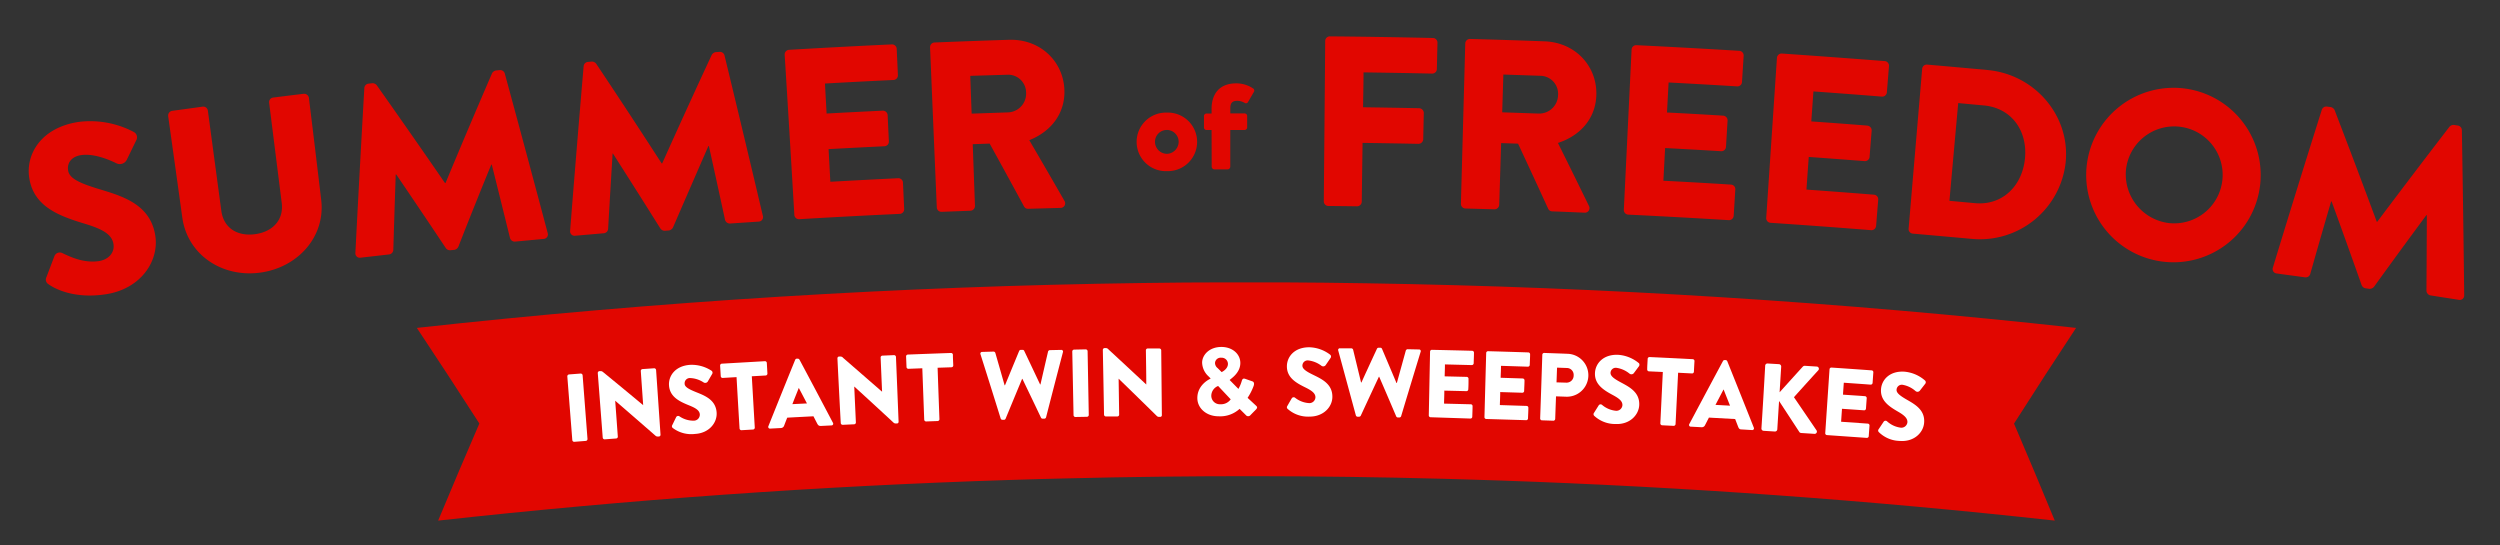 <svg id="Layer_1" data-name="Layer 1" xmlns="http://www.w3.org/2000/svg" viewBox="0 0 706 154"><rect x="0" y="0" width="706" height="154" fill="#333333" stroke="none"/><defs><style>.cls-1{fill:#e10600;}.cls-2{fill:#fff;}</style></defs><path class="cls-1" d="M13.7,80.27a1.52,1.52,0,0,1-.59-2l2.28-6a1.64,1.64,0,0,1,2.27-.77c2.11,1,6,2.88,10.28,2.23,2.73-.42,4.47-2.4,4.11-4.77-.42-2.84-3.23-4.3-8.09-5.77-7.15-2.17-14.4-4.76-15.69-12.87C7.2,43.68,11.48,36.05,22.21,34.43a26.31,26.31,0,0,1,15.64,2.88,1.71,1.71,0,0,1,.72,2.11l-2.78,5.73a2.2,2.2,0,0,1-3,.92c-1.74-.85-6.22-2.82-9.89-2.26-2.91.44-4,2.4-3.66,4.36.34,2.23,3.31,3.57,8.49,5.15,6.51,2,14.84,4.19,16.15,13.41,1,7-4.07,14.88-14.06,16.38C21,84.45,15.52,81.58,13.7,80.27Z"/><path class="cls-1" d="M47.49,32.77a1.35,1.35,0,0,1,1.14-1.47l8.58-1.18a1.32,1.32,0,0,1,1.49,1.11q1.9,14.14,3.8,28.29c.67,4.95,4.6,7.25,9.47,6.62s8.21-3.88,7.59-8.84L76,29a1.3,1.3,0,0,1,1.16-1.45c2.86-.36,5.72-.72,8.58-1.06a1.37,1.37,0,0,1,1.49,1.13Q89,42,90.71,56.47C91.94,66.8,84.14,75.59,73.38,77S53,71.88,51.5,61.57Q49.51,47.17,47.49,32.77Z"/><path class="cls-1" d="M102.89,24.86A1.32,1.32,0,0,1,104,23.63l1.12-.13a1.56,1.56,0,0,1,1.26.55q9.75,13.79,19.29,27.65l.14,0q6.46-15.54,13.14-31a1.57,1.57,0,0,1,1.12-.8l1.12-.11a1.35,1.35,0,0,1,1.37,1q6.13,22.52,12.12,45.06a1.27,1.27,0,0,1-1.17,1.62l-8.07.76a1.39,1.39,0,0,1-1.41-1q-2.56-10.38-5.15-20.75l-.14,0Q134,58,129.44,69.68a1.61,1.61,0,0,1-1.08.87l-1.23.12a1.45,1.45,0,0,1-1.24-.62q-6.94-10.42-14-20.79l-.14,0q-.36,10.67-.68,21.35a1.35,1.35,0,0,1-1.17,1.24l-8.07.92a1.25,1.25,0,0,1-1.47-1.34Q101.55,48.16,102.89,24.86Z"/><path class="cls-1" d="M164.82,18.69a1.33,1.33,0,0,1,1.16-1.2l1.12-.1a1.54,1.54,0,0,1,1.25.59q9.36,14,18.5,28.17H187q6.88-15.35,14-30.66a1.59,1.59,0,0,1,1.15-.77l1.12-.07a1.32,1.32,0,0,1,1.33,1Q210.1,38.32,215.44,61a1.26,1.26,0,0,1-1.21,1.58l-8.09.54a1.4,1.4,0,0,1-1.38-1q-2.26-10.44-4.57-20.88h-.14q-5,11.46-10,23a1.66,1.66,0,0,1-1.11.84l-1.23.09a1.5,1.5,0,0,1-1.23-.66q-6.65-10.61-13.4-21.17H173q-.65,10.67-1.27,21.33a1.33,1.33,0,0,1-1.21,1.2l-8.08.7A1.26,1.26,0,0,1,161,65.19Q162.83,41.94,164.82,18.69Z"/><path class="cls-1" d="M221.59,15.45a1.32,1.32,0,0,1,1.25-1.38q14.5-.86,29-1.53a1.32,1.32,0,0,1,1.39,1.24c.11,2.48.23,5,.34,7.45a1.31,1.31,0,0,1-1.27,1.36q-9.66.45-19.33,1c.15,2.82.31,5.65.46,8.47q7.93-.43,15.86-.81a1.36,1.36,0,0,1,1.38,1.24q.17,3.72.35,7.45a1.31,1.31,0,0,1-1.25,1.36q-7.89.38-15.78.81c.17,3.07.33,6.15.5,9.22q9.55-.53,19.09-1A1.3,1.3,0,0,1,255,51.59l.34,7.45a1.31,1.31,0,0,1-1.24,1.36q-14.21.65-28.4,1.5a1.3,1.3,0,0,1-1.38-1.23Q223,38.07,221.59,15.45Z"/><path class="cls-1" d="M262.65,13.37A1.31,1.31,0,0,1,263.93,12q10.49-.43,21-.76c8.92-.28,15.47,6.21,15.66,14.35.15,6.3-3.55,11.45-9.92,14q5,8.55,9.92,17.12a1.29,1.29,0,0,1-1.11,2l-9.13.25a1.25,1.25,0,0,1-1.12-.58q-4.84-8.92-9.75-17.83l-4.78.17.63,17.44a1.35,1.35,0,0,1-1.25,1.35l-8.17.31a1.31,1.31,0,0,1-1.36-1.24Q263.59,36,262.65,13.37Zm22,18.37a5.31,5.31,0,0,0,5.12-5.63,5.08,5.08,0,0,0-5.46-5L274,21.42l.39,10.67Z"/><path class="cls-1" d="M329.43,31.8a8.27,8.27,0,1,1,.19,16.53,8.27,8.27,0,1,1-.19-16.53Zm.13,11.64A3.41,3.41,0,0,0,332.85,40a3.34,3.34,0,1,0-6.68.08A3.41,3.41,0,0,0,329.56,43.44Z"/><path class="cls-1" d="M342.15,36.72h-1.39A.73.73,0,0,1,340,36c0-1.06,0-2.13,0-3.19a.72.72,0,0,1,.76-.75h1.39c0-.44,0-.87,0-1.3,0-4.24,2.22-7.2,6.9-7.22a8.55,8.55,0,0,1,4.92,1.5.71.71,0,0,1,.14.89l-1.71,2.95a.66.66,0,0,1-.87.2,4.22,4.22,0,0,0-2.09-.61c-1.8,0-2,1-2,2.26,0,.44,0,.87,0,1.3h4a.74.74,0,0,1,.76.76c0,1.06,0,2.12,0,3.18a.77.77,0,0,1-.77.75h-4c0,3.46,0,6.91,0,10.37a.79.79,0,0,1-.79.75l-3.69,0a.8.8,0,0,1-.77-.75Q342.17,41.92,342.15,36.72Z"/><path class="cls-1" d="M374.24,11.55a1.31,1.31,0,0,1,1.35-1.28q14.52.13,29.05.46a1.3,1.3,0,0,1,1.3,1.33c-.06,2.48-.11,5-.17,7.46a1.31,1.31,0,0,1-1.36,1.26q-9.68-.21-19.35-.34c0,3.28-.09,6.56-.13,9.85q7.92.11,15.85.27a1.37,1.37,0,0,1,1.3,1.33c-.06,2.49-.11,5-.16,7.46a1.36,1.36,0,0,1-1.35,1.27q-7.89-.16-15.78-.27-.12,8.31-.23,16.63a1.34,1.34,0,0,1-1.32,1.28q-4-.06-8.1-.09a1.31,1.31,0,0,1-1.3-1.31Q374.05,34.21,374.24,11.55Z"/><path class="cls-1" d="M413.79,12.25A1.32,1.32,0,0,1,415.16,11q10.48.28,21,.67c8.91.32,15,7.24,14.64,15.38-.27,6.29-4.31,11.18-10.84,13.32q4.41,8.87,8.74,17.75a1.3,1.3,0,0,1-1.26,1.94c-3-.13-6.08-.26-9.12-.37a1.28,1.28,0,0,1-1.08-.66Q433,49.78,428.7,40.57l-4.78-.16-.54,17.44A1.35,1.35,0,0,1,422,59.11l-8.17-.23a1.31,1.31,0,0,1-1.27-1.34Zm20.69,19.82A5.33,5.33,0,0,0,440,26.8a5.09,5.09,0,0,0-5.11-5.4l-10.34-.35-.33,10.67Z"/><path class="cls-1" d="M460.76,14a1.31,1.31,0,0,1,1.39-1.24q14.52.71,29,1.59a1.32,1.32,0,0,1,1.26,1.38c-.16,2.48-.31,5-.47,7.45a1.3,1.3,0,0,1-1.4,1.21q-9.66-.59-19.33-1.1l-.45,8.48q7.94.4,15.85.89A1.34,1.34,0,0,1,487.87,34l-.45,7.45A1.31,1.31,0,0,1,486,42.7q-7.89-.48-15.77-.89c-.17,3.08-.33,6.15-.49,9.23q9.54.49,19.09,1.09a1.29,1.29,0,0,1,1.22,1.37q-.22,3.73-.46,7.45a1.31,1.31,0,0,1-1.38,1.22q-14.19-.87-28.4-1.56a1.31,1.31,0,0,1-1.24-1.36Z"/><path class="cls-1" d="M501.81,16.33a1.31,1.31,0,0,1,1.41-1.21q14.5,1,29,2.13a1.32,1.32,0,0,1,1.23,1.4l-.6,7.44a1.32,1.32,0,0,1-1.43,1.19q-9.66-.77-19.31-1.46l-.6,8.47q7.9.55,15.83,1.18a1.37,1.37,0,0,1,1.22,1.4q-.3,3.72-.59,7.44a1.31,1.31,0,0,1-1.42,1.19q-7.87-.61-15.76-1.18-.33,4.6-.65,9.22,9.52.68,19.06,1.44a1.31,1.31,0,0,1,1.21,1.4l-.6,7.43A1.31,1.31,0,0,1,528.4,65Q514.23,63.87,500,62.92a1.31,1.31,0,0,1-1.22-1.38Z"/><path class="cls-1" d="M542.82,19.43a1.31,1.31,0,0,1,1.37-1.19q8.53.74,17.07,1.53c13.53,1.25,23.46,13.11,22.07,26.17a24.35,24.35,0,0,1-26.51,21.52q-8.36-.76-16.71-1.49a1.29,1.29,0,0,1-1.12-1.4Q540.91,42,542.82,19.43Zm14.87,37.94c7.76.73,13.38-4.83,14.16-12.59s-3.72-14.27-11.59-15L553,29.11q-1.25,13.8-2.48,27.6Z"/><path class="cls-1" d="M617,25a24.64,24.64,0,1,1-27.71,21.73A24.69,24.69,0,0,1,617,25ZM612.53,63a13.69,13.69,0,1,0-12.15-15.11A13.87,13.87,0,0,0,612.53,63Z"/><path class="cls-1" d="M655.68,31a1.34,1.34,0,0,1,1.41-.91l1.11.15a1.54,1.54,0,0,1,1.09.84q6.06,15.77,11.91,31.55l.13,0q10.11-13.47,20.41-26.85a1.55,1.55,0,0,1,1.29-.49l1.11.17a1.34,1.34,0,0,1,1.09,1.27q.4,23.34.66,46.66a1.25,1.25,0,0,1-1.53,1.28l-8-1.25a1.42,1.42,0,0,1-1.13-1.28q.07-10.69.11-21.38l-.13,0Q677.73,70.85,670.41,81a1.64,1.64,0,0,1-1.27.57l-1.23-.17a1.51,1.51,0,0,1-1-.92q-4.17-11.81-8.46-23.59l-.14,0q-3,10.26-5.91,20.53a1.34,1.34,0,0,1-1.45.9l-8-1.09a1.25,1.25,0,0,1-1.09-1.66Q648.65,53.25,655.68,31Z"/><path class="cls-1" d="M586.28,92.6Q486.36,81.58,385.9,80,374,79.8,362,79.74q-7.66,0-15.34,0-11.93,0-23.84.18Q220.12,81.31,117.72,92.6q8.93,13.44,17.65,27-5.93,13.7-11.64,27.42,80.53-8.9,161.49-11.48l8.62-.26c2.41-.07,4.83-.13,7.24-.18q53.28-1.31,106.59.11l7.24.21,8.81.28q78.42,2.7,156.55,11.32-5.65-13.71-11.51-27.4Q577.43,106,586.28,92.6Z"/><path class="cls-2" d="M160.21,106.3a.54.54,0,0,1,.48-.56l3.28-.25a.54.54,0,0,1,.56.47l1.38,18a.53.53,0,0,1-.47.55l-3.26.26a.54.54,0,0,1-.56-.48Z"/><path class="cls-2" d="M168.81,105.34a.52.52,0,0,1,.48-.53l.41,0c.28,0,.48.16.72.36q5.63,4.6,11.21,9.25h0c-.22-3.21-.45-6.42-.67-9.63a.52.52,0,0,1,.48-.56l3.29-.23a.54.54,0,0,1,.55.49q.63,9.12,1.25,18.26a.48.48,0,0,1-.48.52l-.27,0a.86.86,0,0,1-.7-.25q-5.66-4.94-11.35-9.86h0q.38,5.06.74,10.12a.51.51,0,0,1-.48.55l-3.23.24a.54.54,0,0,1-.55-.48Q169.51,114.47,168.81,105.34Z"/><path class="cls-2" d="M190,120.87a.6.6,0,0,1-.16-.8l1.11-2.28a.64.64,0,0,1,.91-.23,7,7,0,0,0,4,1.24,1.71,1.71,0,0,0,1.77-1.75c-.07-1.14-1.13-1.81-3-2.56-2.73-1.1-5.48-2.39-5.7-5.65-.18-2.68,1.75-5.54,6-5.81a10.23,10.23,0,0,1,6,1.66.68.68,0,0,1,.22.86l-1.27,2.18a.85.85,0,0,1-1.19.26,7.52,7.52,0,0,0-3.78-1.23,1.48,1.48,0,0,0-1.57,1.6c0,.9,1.17,1.54,3.14,2.34,2.48,1,5.67,2.15,5.9,5.84.17,2.8-2.08,5.77-6.07,6A8.67,8.67,0,0,1,190,120.87Z"/><path class="cls-2" d="M208,106.5l-3.91.23a.52.52,0,0,1-.55-.48l-.18-3a.52.52,0,0,1,.49-.55L216,102a.52.52,0,0,1,.55.49c.06,1,.11,2,.17,3a.53.53,0,0,1-.49.55l-3.92.22.84,14.5a.54.54,0,0,1-.49.54l-3.26.19a.53.53,0,0,1-.55-.48Q208.41,113.76,208,106.5Z"/><path class="cls-2" d="M217,120.34q3.75-9.37,7.56-18.74a.55.55,0,0,1,.45-.32l.27,0a.58.58,0,0,1,.49.28q4.76,8.91,9.46,17.85a.48.48,0,0,1-.43.73l-3,.15c-.49,0-.72-.13-1-.63l-1.08-2.1c-2.47.13-4.94.25-7.41.39-.29.74-.58,1.48-.86,2.22a1,1,0,0,1-1,.71l-3,.16A.48.48,0,0,1,217,120.34Zm10.88-6.41q-1.14-2.19-2.3-4.38h0c-.6,1.52-1.21,3-1.81,4.58Z"/><path class="cls-2" d="M236.49,101.19a.5.5,0,0,1,.49-.51l.41,0a1,1,0,0,1,.71.38q5.49,4.77,11,9.56h0c-.14-3.22-.27-6.44-.41-9.65a.52.52,0,0,1,.5-.54l3.29-.14a.54.54,0,0,1,.54.5q.38,9.15.74,18.29a.47.47,0,0,1-.49.51H253a.88.88,0,0,1-.7-.27q-5.5-5.1-11.06-10.17h0c.15,3.37.31,6.75.46,10.13a.51.51,0,0,1-.49.54l-3.24.15a.54.54,0,0,1-.54-.49Q236.93,110.33,236.49,101.19Z"/><path class="cls-2" d="M260.46,104l-3.92.15a.52.52,0,0,1-.54-.49l-.12-3a.51.51,0,0,1,.5-.53q6.09-.24,12.18-.45a.52.52,0,0,1,.54.5c0,1,.07,2,.1,3a.52.52,0,0,1-.5.54l-3.92.13q.25,7.26.52,14.52a.53.53,0,0,1-.5.53l-3.26.12a.54.54,0,0,1-.54-.49Z"/><path class="cls-2" d="M276.89,100.05a.48.48,0,0,1,.48-.67l3.21-.09a.55.55,0,0,1,.5.36q1.32,4.57,2.62,9.15h.11q2-4.85,4-9.69a.54.54,0,0,1,.46-.31h.49a.47.47,0,0,1,.48.29q2.25,4.73,4.48,9.46h.11q1.06-4.64,2.14-9.27a.56.56,0,0,1,.48-.4l3.21-.07a.48.48,0,0,1,.51.65q-2.4,9.18-4.76,18.39a.54.54,0,0,1-.48.39h-.43A.56.56,0,0,1,294,118q-2.62-5.51-5.27-11h-.09q-2.34,5.63-4.66,11.25a.53.53,0,0,1-.45.31l-.44,0a.54.54,0,0,1-.5-.37Q279.77,109.11,276.89,100.05Z"/><path class="cls-2" d="M302.81,99.25a.53.53,0,0,1,.51-.52l3.29-.07a.54.54,0,0,1,.53.51l.33,18a.52.52,0,0,1-.5.53l-3.27.06a.53.53,0,0,1-.53-.5Z"/><path class="cls-2" d="M311.44,98.8a.51.51,0,0,1,.52-.5h.41a1,1,0,0,1,.69.4q5.35,4.94,10.65,9.89h0c0-3.22-.07-6.44-.11-9.66a.51.51,0,0,1,.51-.52l3.3,0a.54.54,0,0,1,.52.52l.18,18.3a.47.47,0,0,1-.51.5h-.27a.89.89,0,0,1-.68-.29q-5.35-5.26-10.75-10.5h0l.15,10.14a.52.52,0,0,1-.51.53l-3.24,0a.53.53,0,0,1-.52-.51Q311.62,108,311.44,98.8Z"/><path class="cls-2" d="M341.85,106.94v-.09l-.55-.56a5.45,5.45,0,0,1-1.82-3.88c0-2.07,1.92-4.42,5.44-4.43,3.13,0,5.35,2,5.35,4.53,0,3-3,4.6-3,4.82l2.46,2.5a10,10,0,0,0,.9-2.1c.16-.57.33-1,1.06-.73l2,.7c.6.22.46.93.35,1.25a16,16,0,0,1-1.72,3.4l2.32,2.15c.35.33.63.58-.06,1.26-.51.51-1,1-1.52,1.55a.83.83,0,0,1-1.23-.09l-1.77-1.76a8.09,8.09,0,0,1-5.93,2.1c-3.48,0-6-2.31-6-5.14C338.12,108.51,341.85,106.94,341.85,106.94Zm2.76,7.22a3.36,3.36,0,0,0,2.94-1.39L344,109a3,3,0,0,0-1.93,2.86A2.41,2.41,0,0,0,344.61,114.16Zm2.16-11.4a1.77,1.77,0,0,0-1.9-1.74,1.59,1.59,0,0,0-1.75,1.48,1.88,1.88,0,0,0,.75,1.46l1.12,1.12S346.77,104.28,346.77,102.76Z"/><path class="cls-2" d="M363.64,115.48a.6.6,0,0,1-.11-.81c.42-.74.84-1.47,1.27-2.2a.64.64,0,0,1,.92-.16,7,7,0,0,0,3.87,1.52,1.71,1.71,0,0,0,1.89-1.62c0-1.14-1-1.88-2.79-2.77-2.64-1.29-5.29-2.77-5.27-6,0-2.69,2.13-5.4,6.36-5.37a10.13,10.13,0,0,1,5.85,2.09.68.68,0,0,1,.16.87c-.47.69-.94,1.39-1.42,2.08a.84.84,0,0,1-1.2.18,7.52,7.52,0,0,0-3.69-1.5,1.48,1.48,0,0,0-1.68,1.49c0,.89,1.06,1.61,3,2.55,2.39,1.18,5.5,2.55,5.46,6.25,0,2.8-2.48,5.6-6.48,5.57A8.62,8.62,0,0,1,363.64,115.48Z"/><path class="cls-2" d="M377.92,99a.47.47,0,0,1,.5-.64l3.21,0a.58.58,0,0,1,.49.39c.75,3.08,1.5,6.17,2.24,9.25h.11q2.17-4.76,4.38-9.51a.51.51,0,0,1,.47-.29h.49a.49.49,0,0,1,.47.31c1.36,3.21,2.73,6.43,4.08,9.64h.11L397,99a.58.58,0,0,1,.5-.38l3.21.07a.47.47,0,0,1,.48.66q-2.78,9.09-5.51,18.18a.54.54,0,0,1-.49.37h-.44a.54.54,0,0,1-.46-.31q-2.38-5.6-4.81-11.2h-.08q-2.58,5.52-5.12,11a.55.55,0,0,1-.47.29h-.44a.51.51,0,0,1-.48-.39Q380.42,108.2,377.92,99Z"/><path class="cls-2" d="M403.85,99.3a.51.51,0,0,1,.53-.51c3.79.08,7.57.17,11.36.27a.53.53,0,0,1,.51.53c0,1-.06,2-.08,3a.54.54,0,0,1-.54.51l-7.58-.19c0,1.13-.05,2.25-.08,3.37l6.24.15a.53.53,0,0,1,.5.53c0,1,0,2-.07,3a.51.51,0,0,1-.53.5l-6.23-.15c0,1.22-.06,2.45-.08,3.67l7.55.19a.5.5,0,0,1,.5.53c0,1-.05,2-.08,3a.51.51,0,0,1-.53.5L404,117.83a.52.52,0,0,1-.51-.53Z"/><path class="cls-2" d="M419.7,99.68a.52.52,0,0,1,.54-.5c3.78.1,7.57.22,11.35.34a.52.52,0,0,1,.51.53c0,1-.07,2-.1,3a.52.52,0,0,1-.54.5l-7.58-.24c0,1.13-.07,2.25-.1,3.37l6.24.2a.53.53,0,0,1,.5.53c0,1-.07,2-.1,3a.51.51,0,0,1-.53.5l-6.23-.19c0,1.23-.07,2.45-.1,3.67l7.55.24a.51.51,0,0,1,.5.53c0,1-.07,2-.1,3a.51.51,0,0,1-.53.5l-11.27-.34a.51.51,0,0,1-.5-.53Q419.45,108.68,419.7,99.68Z"/><path class="cls-2" d="M435.55,100.17a.52.52,0,0,1,.54-.5c2.21.08,4.41.15,6.61.24a6.06,6.06,0,1,1-.42,12.12l-2.86-.1q-.12,3.19-.23,6.38a.53.53,0,0,1-.54.5l-3.21-.11a.51.51,0,0,1-.5-.53Q435.26,109.17,435.55,100.17Zm6.77,7.89A2,2,0,0,0,444.4,106a1.94,1.94,0,0,0-1.93-2.08l-2.76-.1-.15,4.16Z"/><path class="cls-2" d="M450.21,117.43a.62.62,0,0,1-.08-.82l1.35-2.15a.64.64,0,0,1,.93-.13,7,7,0,0,0,3.81,1.66,1.71,1.71,0,0,0,1.95-1.55c.05-1.14-.93-1.92-2.69-2.87-2.6-1.39-5.19-3-5.06-6.22.11-2.69,2.33-5.33,6.56-5.15a10.2,10.2,0,0,1,5.77,2.3c.32.2.24.69.13.88-.5.67-1,1.35-1.49,2a.86.86,0,0,1-1.22.13,7.58,7.58,0,0,0-3.63-1.63,1.48,1.48,0,0,0-1.73,1.43c0,.9,1,1.65,2.87,2.65,2.36,1.28,5.41,2.75,5.24,6.44-.13,2.8-2.68,5.52-6.67,5.34A8.69,8.69,0,0,1,450.21,117.43Z"/><path class="cls-2" d="M469.58,105.05l-3.92-.18a.52.52,0,0,1-.49-.55c0-1,.09-2,.13-3a.53.53,0,0,1,.55-.49q6.09.28,12.17.6a.52.52,0,0,1,.5.54c-.06,1-.11,2-.16,3a.51.51,0,0,1-.54.49l-3.92-.2-.72,14.51a.54.54,0,0,1-.54.49l-3.27-.16a.54.54,0,0,1-.49-.54Q469.23,112.3,469.58,105.05Z"/><path class="cls-2" d="M477.05,119.77q4.74-8.91,9.52-17.82a.53.53,0,0,1,.49-.27h.27a.58.58,0,0,1,.45.32q3.78,9.39,7.5,18.77a.48.48,0,0,1-.5.68l-3-.18c-.49,0-.7-.2-.92-.73l-.85-2.2-7.41-.41-1.09,2.12a1,1,0,0,1-1,.6l-3-.16A.48.48,0,0,1,477.05,119.77Zm11.51-5.21q-.92-2.3-1.82-4.59h0l-2.29,4.37Z"/><path class="cls-2" d="M498.49,103.26a.64.64,0,0,1,.69-.61l3.21.19a.67.67,0,0,1,.62.69l-.45,7.25q3.27-3.63,6.55-7.24a.81.81,0,0,1,.54-.24l3.45.22a.63.63,0,0,1,.43,1q-3.48,3.81-6.92,7.65,3.19,4.67,6.37,9.35a.64.64,0,0,1-.58,1l-3.76-.24a.74.74,0,0,1-.47-.23l-5.76-8.81c-.17,2.66-.33,5.32-.5,8a.66.66,0,0,1-.69.62l-3.18-.2a.64.64,0,0,1-.61-.69Q498,112.11,498.49,103.26Z"/><path class="cls-2" d="M516.66,104.28a.52.52,0,0,1,.55-.48q5.67.38,11.34.79a.51.51,0,0,1,.48.55l-.21,3a.53.53,0,0,1-.56.48c-2.52-.19-5-.36-7.57-.54-.08,1.12-.16,2.24-.23,3.37l6.22.43a.54.54,0,0,1,.48.56l-.21,2.95a.51.51,0,0,1-.55.48l-6.22-.43c-.08,1.22-.17,2.44-.25,3.66l7.54.53a.51.51,0,0,1,.48.55c-.07,1-.15,2-.22,3a.52.52,0,0,1-.55.48l-11.25-.79a.51.51,0,0,1-.48-.55Q516.05,113.26,516.66,104.28Z"/><path class="cls-2" d="M530.55,122a.61.61,0,0,1,0-.82l1.41-2.11a.64.64,0,0,1,.94-.09,7.07,7.07,0,0,0,3.75,1.78,1.72,1.72,0,0,0,2-1.48c.08-1.14-.87-2-2.6-3-2.55-1.47-5.09-3.13-4.85-6.39.2-2.68,2.5-5.24,6.72-4.92a10.17,10.17,0,0,1,5.7,2.48.68.68,0,0,1,.1.88l-1.56,2a.85.85,0,0,1-1.22.1,7.45,7.45,0,0,0-3.57-1.75,1.48,1.48,0,0,0-1.78,1.37c-.07.89.94,1.68,2.78,2.75,2.32,1.34,5.32,2.92,5,6.61-.22,2.79-2.86,5.42-6.85,5.11A8.67,8.67,0,0,1,530.55,122Z"/></svg>